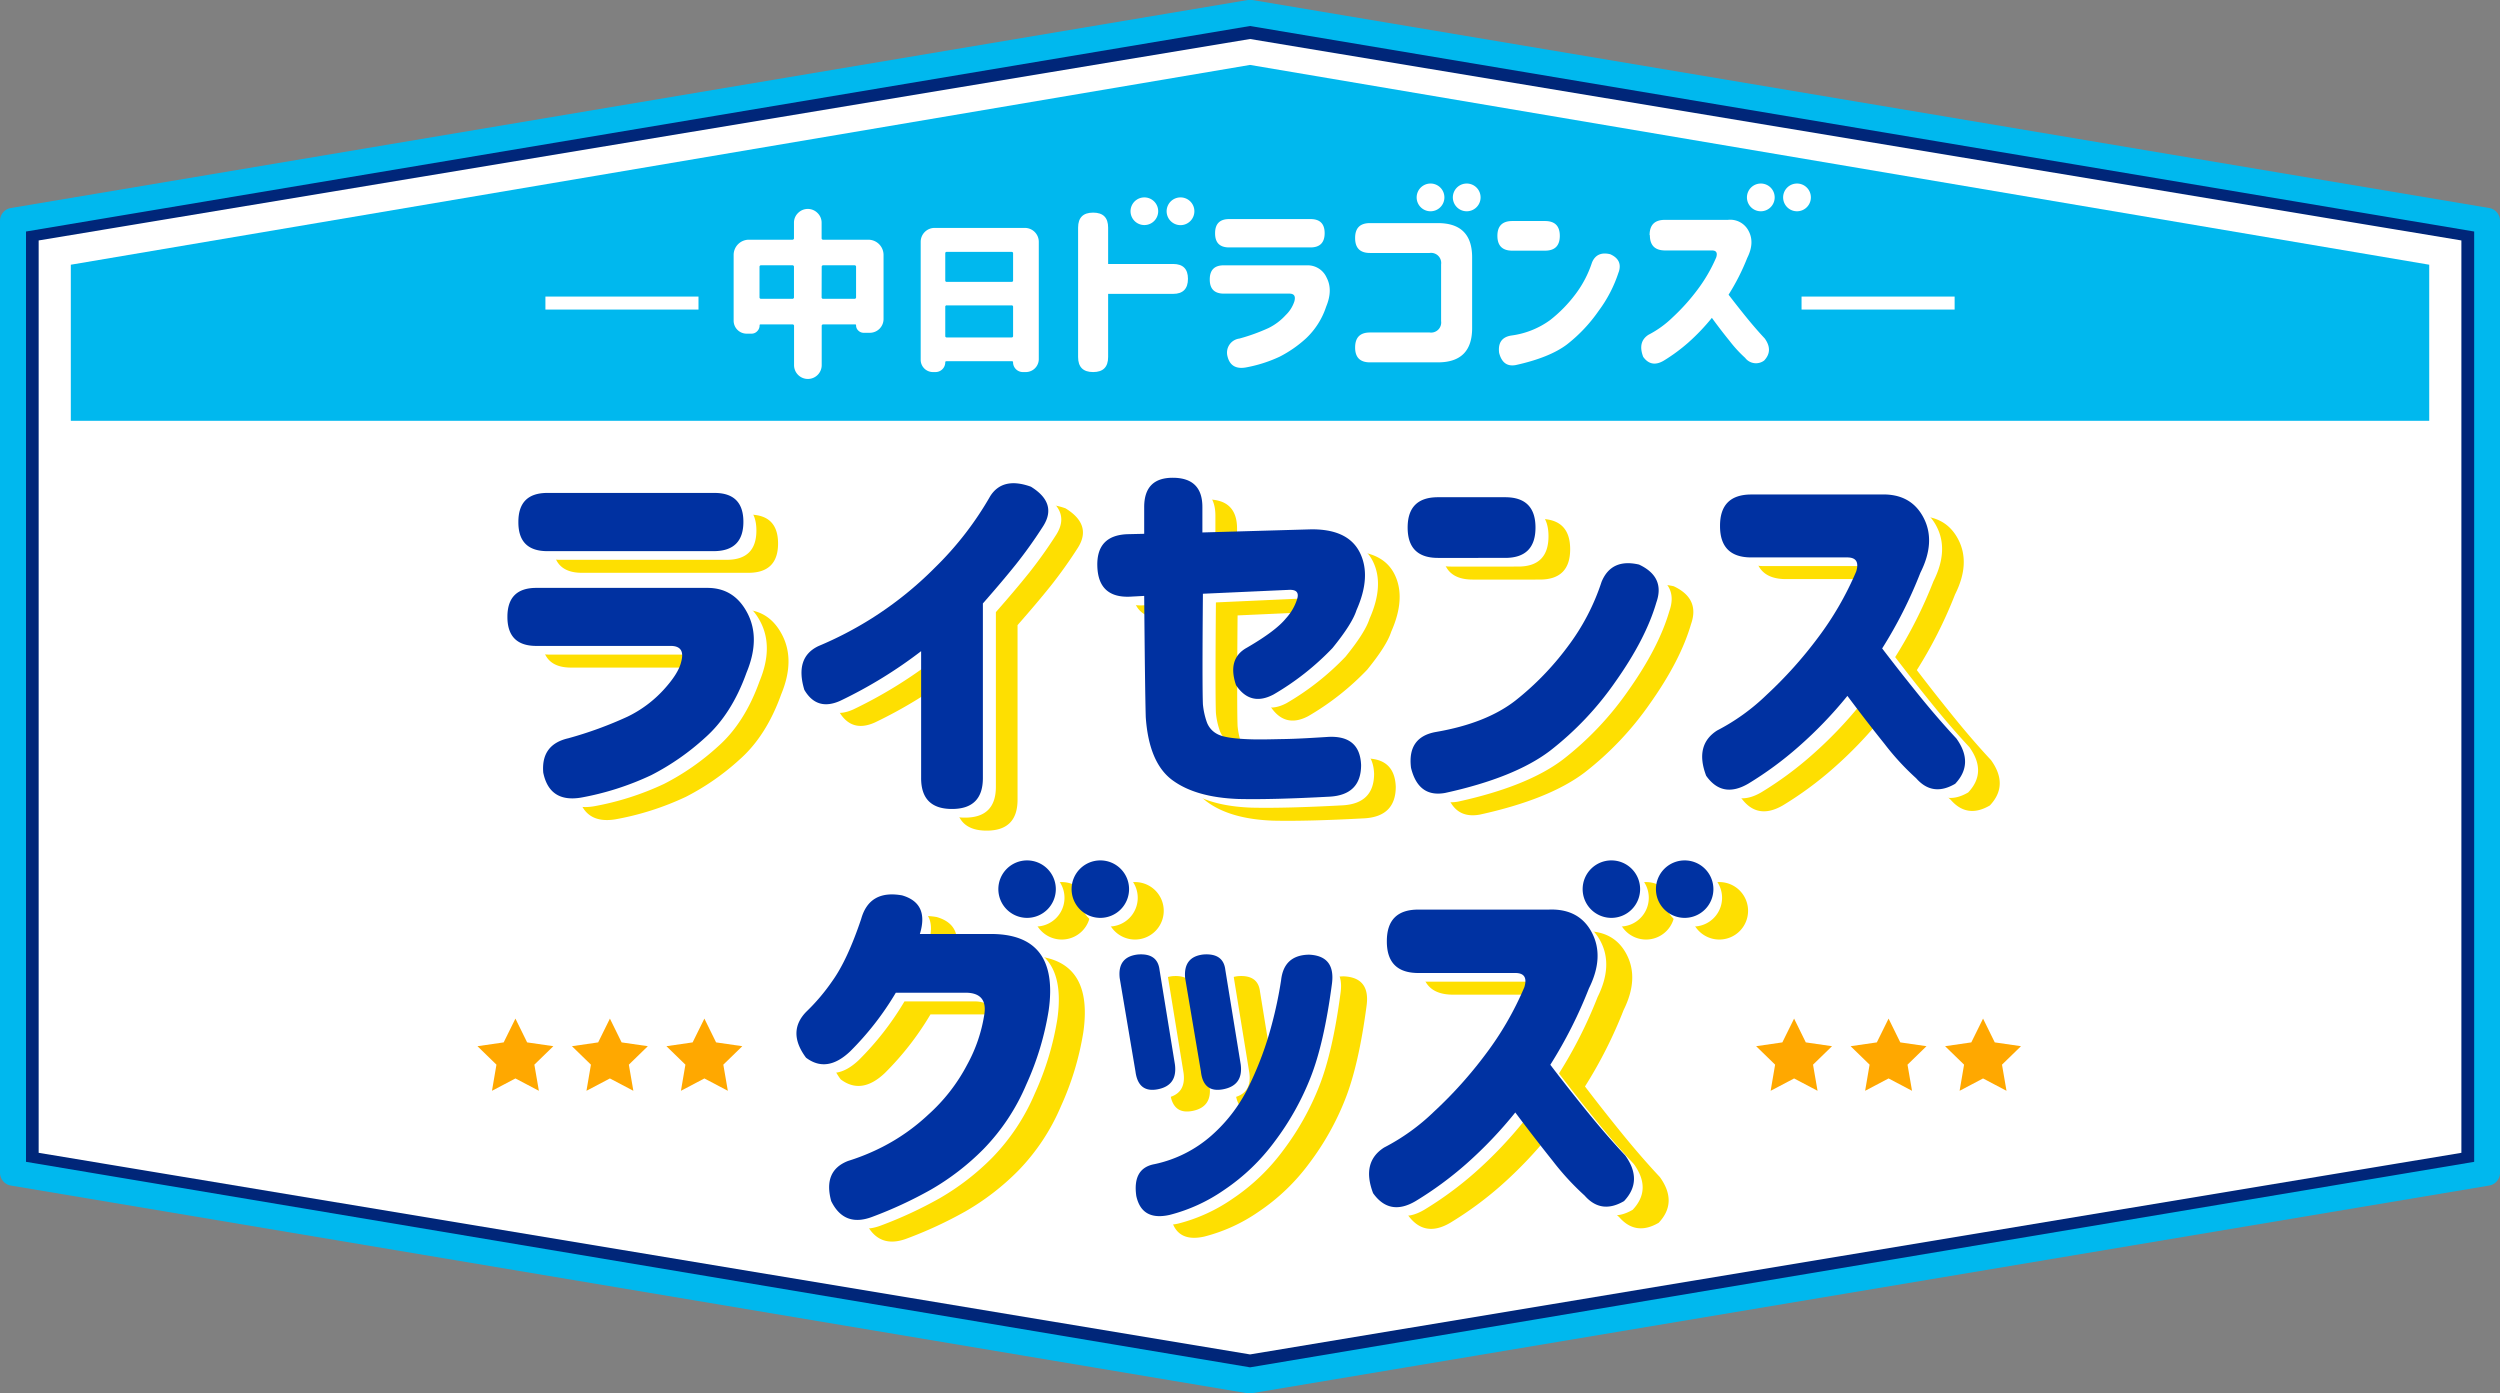 <svg xmlns="http://www.w3.org/2000/svg" viewBox="0 0 576.85 321.5"><rect x="0" y="0" width="576.85" height="321.5" fill="#808080" stroke="none"/><defs><style>.cls-1{fill:#fff;}.cls-2{fill:#002679;}.cls-3{fill:#00b8ee;}.cls-4{fill:#fedf01;}.cls-5{fill:#0031a1;}.cls-6{fill:#0032a2;}.cls-7{fill:#ffa800;}</style></defs><g id="レイヤー_2" data-name="レイヤー 2"><g id="レイヤー_1-2" data-name="レイヤー 1"><polygon class="cls-1" points="5.98 52.99 5.98 268.52 288.43 315.52 570.87 268.52 570.87 52.99 288.43 5.98 5.98 52.99"/><path class="cls-2" d="M288.43,318.46a2.7,2.7,0,0,1-.49,0L5.5,271.41A2.93,2.93,0,0,1,3,268.52V53a2.94,2.94,0,0,1,2.46-2.9l282.44-47a3.16,3.16,0,0,1,1,0l282.44,47a2.94,2.94,0,0,1,2.46,2.9V268.52a2.93,2.93,0,0,1-2.46,2.89l-282.44,47A2.59,2.59,0,0,1,288.43,318.46ZM8.92,266l279.51,46.52L567.94,266V55.48L288.43,9,8.92,55.48Z"/><path class="cls-3" d="M288.43,321.5a2.81,2.81,0,0,1-.5,0L2.49,273.55A3,3,0,0,1,0,270.61V50.9A3,3,0,0,1,2.49,48L287.93,0a3.29,3.29,0,0,1,1,0L574.37,48a3,3,0,0,1,2.48,2.94V270.61a3,3,0,0,1-2.48,2.94L288.92,321.46A2.7,2.7,0,0,1,288.43,321.5ZM6,268.08,288.43,315.5l282.46-47.42V53.42L288.43,6,6,53.42Z"/><polyline class="cls-3" points="560.52 97.09 560.52 61.08 288.43 14.98 16.34 61.08 16.34 97.09"/><path class="cls-4" d="M125.08,147.32q0-6.67,6.67-6.67h39.49q6.21,0,9.24,5.86t-.23,13.7q-3.42,9.56-9.55,15a56.77,56.77,0,0,1-12.44,8.65A65.13,65.13,0,0,1,142,189.05q-7.22,1.17-8.65-5.77-.54-6.48,5.77-7.93a89.22,89.22,0,0,0,13.7-5,27.51,27.51,0,0,0,8.25-6.13q3.47-3.78,4.1-6.49,1-3.6-2.26-3.69H131.75q-6.66,0-6.67-6.67Zm2.53-21.91q0-6.66,6.67-6.67h38.58q6.67,0,6.67,6.67t-6.67,6.76H134.28q-6.67,0-6.67-6.67Z"/><path class="cls-4" d="M248.76,126.31a105.5,105.5,0,0,1-6.36,8.93q-3.1,3.87-7.61,9v40.29q0,7.13-7.13,7.13t-7.12-7.13V155.25a105.14,105.14,0,0,1-18.66,11.45q-5.4,2.43-8.29-2.53-2.25-7.47,3.25-10.09a84,84,0,0,0,12.39-6.45,83.14,83.14,0,0,0,14.56-11.72,75,75,0,0,0,12.71-16.45q2.88-4.5,9.37-2.16Q252,121.08,248.76,126.31Z"/><path class="cls-4" d="M315.46,154.53a61.49,61.49,0,0,1-13.61,10.72q-5.33,2.81-8.65-2.16c-1.39-4.08-.54-7,2.52-8.65q6.67-3.87,9-6.76a11.86,11.86,0,0,0,2.57-4.42c.48-1.5-.12-2.22-1.81-2.16l-19.92.9q-.18,20.91,0,25.51a17.22,17.22,0,0,0,.91,4.14,5,5,0,0,0,2.38,2.71c1.18.66,3.29,1,6.36,1.17s5.95.05,9,0,6.49-.26,10.28-.5q7.3-.36,7.57,6.49,0,6.86-7.21,7.3-13.35.72-21.09.54Q283.91,189,278.5,185t-6.13-14.56q-.18-6.66-.36-27.94l-3.33.18q-7.21.27-7.48-6.94t6.94-7.48l3.87-.09V122q0-6.76,6.58-6.76,6.86,0,6.85,6.76v5.86l25.06-.72q8.56-.09,11.27,5.36T321,145.78Q320,148.95,315.46,154.53Z"/><path class="cls-4" d="M339.8,119.73h15.5q7,0,7,7t-7,7H339.8q-7,0-7-7T339.8,119.73ZM390.19,144q-2.44,8.39-9.42,18.26a72.21,72.21,0,0,1-15.15,16q-8.16,6.18-24.11,9.69-6.22,1.17-7.93-5.77-.9-7.12,5.77-8.29,11.63-2,18.39-7.3a65.82,65.82,0,0,0,12-12.4,51.06,51.06,0,0,0,7.8-14.92q2.25-5.49,8.65-4Q392.27,138.12,390.19,144Z"/><path class="cls-4" d="M404.88,126.31q0-7.2,7.21-7.21h29.84q6.93-.27,9.87,5.28t-.68,12.75a103,103,0,0,1-8.83,17.49q4.05,5.31,8.47,10.77t8.65,10q4.15,5.78-.27,10.46-5.22,3.06-9-1.27a59,59,0,0,1-7.3-7.93q-4.33-5.4-8.57-11.08A96.15,96.15,0,0,1,423,177.29a81.29,81.29,0,0,1-11.58,8.52q-6,3.51-9.74-1.81-2.7-7.11,2.53-10.45a48.14,48.14,0,0,0,11.4-8.2,97.19,97.19,0,0,0,11.76-13.07,72.52,72.52,0,0,0,8.93-15.42q1-3.24-2.08-3.24H412.09q-7.21,0-7.21-7.22Z"/><path class="cls-4" d="M220.25,220.51h16.08q16.18-.18,13.64,17.64a66.67,66.67,0,0,1-5.18,17.13,48.2,48.2,0,0,1-9.86,14.86,57.42,57.42,0,0,1-12.14,9.36,95.73,95.73,0,0,1-13.54,6.28q-6.47,2.45-9.46-3.64c-1.27-4.66,0-7.76,3.91-9.27a50.18,50.18,0,0,0,7.82-3.18,46.11,46.11,0,0,0,10.63-7.46,40.91,40.91,0,0,0,9-11.54,35.2,35.2,0,0,0,4-11.82c.43-3.15-1-4.75-4.18-4.81H214.7a67.53,67.53,0,0,1-10.54,13.54q-5.37,5.09-10.18,1.45-4.46-6,.09-10.63a45.75,45.75,0,0,0,6-7.09q3.45-4.82,6.63-14.27c1.27-4.55,4.42-6.36,9.45-5.46C220.34,212.82,221.7,215.78,220.25,220.51Z"/><path class="cls-4" d="M275.55,228.78l3.55,21.82q.63,4.82-3.91,5.73T270,252.24l-3.64-21.55q-.54-4.91,4.18-5.45Q275.09,224.88,275.55,228.78Zm2.36,56.54q-6.45,1.46-7.72-4.36-.92-6.45,4.27-7.36A28.9,28.9,0,0,0,287.55,267a36,36,0,0,0,8.91-12,76.76,76.76,0,0,0,5-13.63,95.43,95.43,0,0,0,2.14-10.18q.63-5.82,6.45-5.91,6.18.27,5.27,6.82-1.81,13.64-4.91,21.49a62.35,62.35,0,0,1-8.27,14.77,47.07,47.07,0,0,1-11.72,11.23A38.86,38.86,0,0,1,277.91,285.32Zm12.82-56.54,3.55,21.82q.63,4.82-4,5.73t-5.18-4.09l-3.64-21.55q-.45-4.91,4.18-5.45Q290.28,224.88,290.73,228.78Z"/><path class="cls-4" d="M328,222.15q0-7.28,7.27-7.27h30.09c4.66-.19,8,1.59,9.95,5.31s1.74,8-.68,12.87a104.21,104.21,0,0,1-8.91,17.63q4.09,5.37,8.55,10.86T383,271.6q4.18,5.82-.27,10.54-5.27,3.09-9.09-1.27a60.74,60.74,0,0,1-7.36-8q-4.36-5.46-8.64-11.18a97.06,97.06,0,0,1-11.31,11.86,81.75,81.75,0,0,1-11.69,8.59q-6,3.54-9.81-1.82-2.73-7.17,2.54-10.54a48.21,48.21,0,0,0,11.5-8.27,97.6,97.6,0,0,0,11.86-13.18,72.62,72.62,0,0,0,9-15.55q1-3.27-2.09-3.27H335.27q-7.27,0-7.27-7.27Z"/><path class="cls-4" d="M251.62,210.16a6.63,6.63,0,1,1-6.63-6.63A6.63,6.63,0,0,1,251.62,210.16Z"/><path class="cls-4" d="M268.52,210.16a6.63,6.63,0,1,1-6.62-6.63A6.62,6.62,0,0,1,268.52,210.16Z"/><path class="cls-4" d="M386.44,210.16a6.63,6.63,0,1,1-6.62-6.63A6.62,6.62,0,0,1,386.44,210.16Z"/><path class="cls-4" d="M403.35,210.16a6.63,6.63,0,1,1-6.63-6.63A6.63,6.63,0,0,1,403.35,210.16Z"/><path class="cls-1" d="M120.08,144.32q0-6.67,6.67-6.67h39.49q6.21,0,9.24,5.86t-.23,13.7q-3.42,9.56-9.55,15a56.77,56.77,0,0,1-12.44,8.65A65.13,65.13,0,0,1,137,186.05q-7.22,1.17-8.65-5.77-.54-6.48,5.77-7.93a89.22,89.22,0,0,0,13.7-5,27.51,27.51,0,0,0,8.25-6.13q3.47-3.78,4.1-6.49,1-3.6-2.26-3.69H126.75q-6.66,0-6.67-6.67Zm2.53-21.91q0-6.66,6.67-6.67h38.58q6.67,0,6.67,6.67t-6.67,6.76H129.28q-6.68,0-6.67-6.67Z"/><path class="cls-1" d="M243.76,123.31a105.5,105.5,0,0,1-6.36,8.93q-3.1,3.87-7.61,9v40.29q0,7.13-7.13,7.13t-7.12-7.13V152.25a105.14,105.14,0,0,1-18.66,11.45q-5.4,2.43-8.29-2.53-2.25-7.47,3.25-10.09a84,84,0,0,0,12.39-6.45,83.14,83.14,0,0,0,14.56-11.72,75,75,0,0,0,12.71-16.45q2.88-4.5,9.37-2.16Q247,118.08,243.76,123.31Z"/><path class="cls-1" d="M310.46,151.53a61.49,61.49,0,0,1-13.61,10.72q-5.33,2.81-8.65-2.16-2.08-6.12,2.52-8.65,6.67-3.87,9-6.76a11.86,11.86,0,0,0,2.57-4.42c.48-1.5-.12-2.22-1.81-2.16l-19.92.9q-.18,20.91,0,25.51a17.22,17.22,0,0,0,.91,4.14,5,5,0,0,0,2.38,2.71c1.18.66,3.29,1,6.36,1.17s5.95.05,9,0,6.49-.26,10.28-.5q7.3-.36,7.57,6.49,0,6.86-7.21,7.3-13.35.72-21.09.54Q278.91,186,273.5,182t-6.13-14.56q-.18-6.66-.36-27.94l-3.33.18q-7.21.27-7.48-6.94t6.94-7.48l3.87-.09V119q0-6.76,6.58-6.76,6.86,0,6.85,6.76v5.86l25.06-.72q8.56-.09,11.27,5.36T316,142.78Q315,145.95,310.46,151.53Z"/><path class="cls-1" d="M334.8,116.73h15.5q7,0,7,7t-7,7H334.8q-7,0-7-7T334.8,116.73ZM385.19,141q-2.44,8.39-9.42,18.26a72.21,72.21,0,0,1-15.15,16q-8.16,6.18-24.11,9.69-6.22,1.17-7.93-5.77-.9-7.12,5.77-8.29,11.63-2,18.39-7.3a65.82,65.82,0,0,0,12-12.4,51.06,51.06,0,0,0,7.8-14.92q2.25-5.49,8.65-4Q387.27,135.12,385.19,141Z"/><path class="cls-1" d="M399.88,123.31q0-7.2,7.21-7.21h29.84q6.93-.27,9.87,5.28t-.68,12.75a103,103,0,0,1-8.83,17.49q4.05,5.31,8.47,10.77t8.65,10q4.15,5.78-.27,10.46-5.22,3.06-9-1.27a59,59,0,0,1-7.3-7.93q-4.33-5.4-8.57-11.08A96.15,96.15,0,0,1,418,174.29a81.29,81.29,0,0,1-11.58,8.52q-6,3.51-9.74-1.81-2.7-7.11,2.53-10.45a48.14,48.14,0,0,0,11.4-8.2,97.19,97.19,0,0,0,11.76-13.07,72.52,72.52,0,0,0,8.93-15.42q1-3.24-2.08-3.24H407.09q-7.21,0-7.21-7.22Z"/><path class="cls-1" d="M214.25,217.51h16.08q16.18-.18,13.64,17.64a66.67,66.67,0,0,1-5.18,17.13,48.2,48.2,0,0,1-9.86,14.86,57.42,57.42,0,0,1-12.14,9.36,95.73,95.73,0,0,1-13.54,6.28q-6.47,2.45-9.46-3.64c-1.27-4.66,0-7.76,3.91-9.27a50.18,50.18,0,0,0,7.82-3.18,46.11,46.11,0,0,0,10.63-7.46,40.91,40.91,0,0,0,9-11.54,35.2,35.2,0,0,0,4-11.82c.43-3.15-1-4.75-4.18-4.81H208.7a67.53,67.53,0,0,1-10.54,13.54q-5.37,5.09-10.18,1.45-4.46-6,.09-10.63a45.75,45.75,0,0,0,6-7.09q3.45-4.82,6.63-14.27c1.27-4.55,4.42-6.36,9.45-5.46C214.34,209.82,215.7,212.78,214.25,217.51Z"/><path class="cls-1" d="M269.55,225.78l3.55,21.82q.63,4.82-3.91,5.73T264,249.24l-3.64-21.55q-.54-4.91,4.18-5.45Q269.09,221.88,269.55,225.78Zm2.36,56.54q-6.45,1.46-7.72-4.36-.92-6.45,4.27-7.36A28.9,28.9,0,0,0,281.55,264a36,36,0,0,0,8.91-12,76.76,76.76,0,0,0,5-13.63,95.43,95.43,0,0,0,2.14-10.18q.63-5.82,6.45-5.91,6.18.27,5.27,6.82-1.81,13.64-4.91,21.49a62.35,62.35,0,0,1-8.27,14.77,47.07,47.07,0,0,1-11.72,11.23A38.86,38.86,0,0,1,271.91,282.32Zm12.82-56.54,3.55,21.82q.63,4.82-4,5.73t-5.18-4.09l-3.64-21.55q-.45-4.91,4.18-5.45Q284.28,221.88,284.73,225.78Z"/><path class="cls-1" d="M322,219.15q0-7.28,7.27-7.27h30.09c4.66-.19,8,1.59,9.95,5.31s1.74,8-.68,12.87a104.21,104.21,0,0,1-8.91,17.63q4.09,5.37,8.55,10.86T377,268.6q4.18,5.82-.27,10.54-5.27,3.09-9.09-1.27a60.74,60.74,0,0,1-7.36-8q-4.36-5.46-8.64-11.18a97.06,97.06,0,0,1-11.31,11.86,81.75,81.75,0,0,1-11.69,8.59q-6,3.54-9.81-1.82-2.73-7.17,2.54-10.54a48.21,48.21,0,0,0,11.5-8.27,97.6,97.6,0,0,0,11.86-13.18,72.62,72.62,0,0,0,9-15.55q1-3.27-2.09-3.27H329.27q-7.27,0-7.27-7.27Z"/><path class="cls-1" d="M245.62,207.16a6.63,6.63,0,1,1-6.63-6.63A6.63,6.63,0,0,1,245.62,207.16Z"/><path class="cls-1" d="M262.52,207.16a6.63,6.63,0,1,1-6.62-6.63A6.62,6.62,0,0,1,262.52,207.16Z"/><path class="cls-1" d="M380.44,207.16a6.63,6.63,0,1,1-6.62-6.63A6.62,6.62,0,0,1,380.44,207.16Z"/><path class="cls-1" d="M397.35,207.16a6.63,6.63,0,1,1-6.63-6.63A6.63,6.63,0,0,1,397.35,207.16Z"/><path class="cls-5" d="M117.08,142.32q0-6.67,6.67-6.67h39.49q6.21,0,9.24,5.86t-.23,13.7q-3.42,9.56-9.55,15a56.77,56.77,0,0,1-12.44,8.65A65.13,65.13,0,0,1,134,184.05q-7.22,1.17-8.65-5.77-.54-6.48,5.77-7.93a89.22,89.22,0,0,0,13.7-5,27.51,27.51,0,0,0,8.25-6.13q3.47-3.78,4.1-6.49,1-3.6-2.26-3.69H123.75q-6.66,0-6.67-6.67Zm2.53-21.91q0-6.66,6.67-6.67h38.58q6.67,0,6.67,6.67t-6.67,6.76H126.28q-6.68,0-6.67-6.67Z"/><path class="cls-5" d="M240.76,121.31a105.5,105.5,0,0,1-6.36,8.93q-3.1,3.87-7.61,9v40.29q0,7.13-7.13,7.13t-7.12-7.13V150.25a105.14,105.14,0,0,1-18.66,11.45q-5.4,2.43-8.29-2.53-2.25-7.47,3.25-10.09a84,84,0,0,0,12.39-6.45,83.14,83.14,0,0,0,14.56-11.72,75,75,0,0,0,12.71-16.45q2.88-4.5,9.37-2.16Q244,116.08,240.76,121.31Z"/><path class="cls-5" d="M307.46,149.53a61.49,61.49,0,0,1-13.61,10.72q-5.33,2.81-8.65-2.16-2.08-6.12,2.52-8.65,6.67-3.87,9-6.76a11.86,11.86,0,0,0,2.57-4.42c.48-1.5-.12-2.22-1.81-2.16l-19.92.9q-.18,20.91,0,25.51a17.22,17.22,0,0,0,.91,4.14,5,5,0,0,0,2.38,2.71c1.18.66,3.29,1,6.36,1.17s5.95.05,9,0,6.49-.26,10.28-.5q7.3-.36,7.57,6.49,0,6.86-7.21,7.3-13.35.72-21.09.54Q275.91,184,270.5,180t-6.13-14.56q-.18-6.66-.36-27.94l-3.33.18q-7.22.27-7.48-6.94t6.94-7.48l3.87-.09V117q0-6.76,6.58-6.76,6.86,0,6.85,6.76v5.86l25.06-.72q8.56-.09,11.27,5.36T313,140.78Q312,143.95,307.46,149.53Z"/><path class="cls-5" d="M331.8,114.73h15.5q7,0,7,7t-7,7H331.8q-7,0-7-7T331.8,114.73ZM382.19,139q-2.44,8.39-9.42,18.26a72.21,72.21,0,0,1-15.15,16q-8.16,6.18-24.11,9.69-6.22,1.17-7.93-5.77-.9-7.12,5.77-8.29,11.63-2,18.39-7.3a65.82,65.82,0,0,0,12-12.4,51.06,51.06,0,0,0,7.8-14.92q2.25-5.49,8.65-4Q384.27,133.12,382.19,139Z"/><path class="cls-5" d="M396.88,121.31q0-7.2,7.21-7.21h29.84q6.93-.27,9.87,5.28t-.68,12.75a103,103,0,0,1-8.83,17.49q4.05,5.31,8.47,10.77t8.65,10q4.15,5.78-.27,10.46-5.22,3.06-9-1.27a59,59,0,0,1-7.3-7.93q-4.33-5.4-8.57-11.08A96.15,96.15,0,0,1,415,172.29a81.29,81.29,0,0,1-11.58,8.52q-6,3.51-9.74-1.81-2.7-7.11,2.53-10.45a48.14,48.14,0,0,0,11.4-8.2,97.19,97.19,0,0,0,11.76-13.07,72.52,72.52,0,0,0,8.93-15.42q1-3.24-2.08-3.24H404.09q-7.21,0-7.21-7.22Z"/><path class="cls-6" d="M212.25,215.51h16.08q16.18-.18,13.64,17.64a66.67,66.67,0,0,1-5.18,17.13,48.2,48.2,0,0,1-9.86,14.86,57.42,57.42,0,0,1-12.14,9.36,95.73,95.73,0,0,1-13.54,6.28q-6.47,2.45-9.46-3.64c-1.27-4.66,0-7.76,3.91-9.27a50.18,50.18,0,0,0,7.82-3.18,46.11,46.11,0,0,0,10.63-7.46,40.91,40.91,0,0,0,9-11.54,35.2,35.2,0,0,0,4-11.82c.43-3.15-1-4.75-4.18-4.81H206.7a67.53,67.53,0,0,1-10.54,13.54q-5.37,5.09-10.18,1.45-4.46-6,.09-10.63a45.75,45.75,0,0,0,6-7.09q3.45-4.82,6.63-14.27c1.27-4.55,4.42-6.36,9.45-5.46C212.34,207.82,213.7,210.78,212.25,215.51Z"/><path class="cls-6" d="M267.55,223.78l3.55,21.82q.63,4.82-3.91,5.73T262,247.24l-3.64-21.55q-.54-4.91,4.18-5.45Q267.09,219.88,267.55,223.78Zm2.36,56.54q-6.45,1.46-7.72-4.36-.92-6.45,4.27-7.36A28.9,28.9,0,0,0,279.55,262a36,36,0,0,0,8.91-12,76.76,76.76,0,0,0,5-13.63,95.43,95.43,0,0,0,2.14-10.18q.63-5.82,6.45-5.91,6.18.27,5.27,6.82-1.81,13.64-4.91,21.49a62.35,62.35,0,0,1-8.27,14.77,47.07,47.07,0,0,1-11.72,11.23A38.86,38.86,0,0,1,269.91,280.32Zm12.82-56.54,3.55,21.82q.63,4.82-4,5.73t-5.18-4.09l-3.64-21.55q-.45-4.91,4.18-5.45Q282.28,219.88,282.73,223.78Z"/><path class="cls-6" d="M320,217.15q0-7.28,7.27-7.27h30.09c4.66-.19,8,1.59,9.95,5.31s1.74,8-.68,12.87a104.21,104.21,0,0,1-8.91,17.63q4.09,5.37,8.55,10.86T375,266.6q4.18,5.82-.27,10.54-5.27,3.09-9.09-1.27a60.74,60.74,0,0,1-7.36-8q-4.36-5.46-8.64-11.18a97.06,97.06,0,0,1-11.31,11.86,81.75,81.75,0,0,1-11.69,8.59q-6,3.54-9.81-1.82-2.73-7.17,2.54-10.54a48.21,48.21,0,0,0,11.5-8.27,97.6,97.6,0,0,0,11.86-13.18,72.62,72.62,0,0,0,9-15.55q1-3.27-2.09-3.27H327.27q-7.27,0-7.27-7.27Z"/><path class="cls-6" d="M243.62,205.16a6.63,6.63,0,1,1-6.63-6.63A6.63,6.63,0,0,1,243.62,205.16Z"/><path class="cls-6" d="M260.52,205.16a6.63,6.63,0,1,1-6.62-6.63A6.62,6.62,0,0,1,260.52,205.16Z"/><path class="cls-6" d="M378.44,205.16a6.63,6.63,0,1,1-6.62-6.63A6.62,6.62,0,0,1,378.44,205.16Z"/><path class="cls-6" d="M395.35,205.16a6.63,6.63,0,1,1-6.63-6.63A6.63,6.63,0,0,1,395.35,205.16Z"/><rect class="cls-1" x="125.85" y="68.43" width="35.32" height="3"/><rect class="cls-1" x="415.69" y="68.43" width="35.32" height="3"/><path class="cls-1" d="M189.58,54.91a.35.35,0,0,0,.4.4h10.37a3.52,3.52,0,0,1,3.52,3.51V73.64a3.18,3.18,0,0,1-3.15,3.15h-1.41a1.74,1.74,0,0,1-1.26-.51,1.63,1.63,0,0,1-.52-1.23.18.18,0,0,0-.2-.2H190a.35.35,0,0,0-.4.4v9a3.19,3.19,0,1,1-6.38,0v-9a.35.35,0,0,0-.4-.4h-7.31c-.16,0-.24.07-.24.2a1.86,1.86,0,0,1-.55,1.37,1.78,1.78,0,0,1-1.35.57h-1.09a3,3,0,0,1-3-3V58.82a3.52,3.52,0,0,1,3.52-3.51H182.8a.35.35,0,0,0,.4-.4V51.4a3.09,3.09,0,0,1,.93-2.24,3.16,3.16,0,0,1,4.52,0,3.09,3.09,0,0,1,.93,2.24ZM175.25,68.55a.35.35,0,0,0,.4.4h7.15a.35.35,0,0,0,.4-.4V61.61a.35.35,0,0,0-.4-.4h-7.15a.35.35,0,0,0-.4.4Zm14.33,0a.35.35,0,0,0,.4.4h7.15a.35.35,0,0,0,.4-.4V61.61a.35.35,0,0,0-.4-.4H190a.35.35,0,0,0-.4.4Z"/><path class="cls-1" d="M212.44,55.8a3.21,3.21,0,0,1,3.2-3.21h20.85a3.21,3.21,0,0,1,3.2,3.21V82.9a3,3,0,0,1-2.94,2.95H236a2.27,2.27,0,0,1-2.25-2.25.22.22,0,0,0-.25-.25H218.37c-.17,0-.26.08-.26.25a2.25,2.25,0,0,1-2.25,2.25h-.58A2.83,2.83,0,0,1,212.44,83Zm21.32,2.69a.32.32,0,0,0-.36-.37H218.48a.32.32,0,0,0-.37.37v6.18a.32.32,0,0,0,.37.37H233.4a.32.32,0,0,0,.36-.37Zm-15.65,19a.32.32,0,0,0,.37.37H233.4a.32.32,0,0,0,.36-.37V70.82a.32.32,0,0,0-.36-.36H218.48a.32.32,0,0,0-.37.36Z"/><path class="cls-1" d="M248.76,52.53c0-2.31,1.15-3.47,3.47-3.47s3.46,1.16,3.46,3.47v8.38h15c2.28,0,3.42,1.15,3.42,3.43s-1.14,3.47-3.42,3.47h-15V82.38q0,3.47-3.46,3.47c-2.32,0-3.47-1.16-3.47-3.47Z"/><path class="cls-1" d="M279.14,64.47q0-3.26,3.25-3.25h19.22a4.78,4.78,0,0,1,4.5,2.85c1,1.91.95,4.13-.11,6.68a17.6,17.6,0,0,1-4.65,7.33,27.65,27.65,0,0,1-6.06,4.21,31.84,31.84,0,0,1-7.9,2.51c-2.34.38-3.75-.56-4.21-2.81a3.27,3.27,0,0,1,2.8-3.87,44.23,44.23,0,0,0,6.68-2.41,13.28,13.28,0,0,0,4-3,7.71,7.71,0,0,0,2-3.16c.32-1.17,0-1.77-1.1-1.8H282.39q-3.25,0-3.25-3.25Zm1.23-10.67c0-2.16,1.08-3.25,3.24-3.25H302.4c2.17,0,3.25,1.09,3.25,3.25s-1.08,3.29-3.25,3.29H283.61q-3.24,0-3.24-3.24Z"/><path class="cls-1" d="M312.68,54.9q0-3.42,3.42-3.42h15.67q7.91,0,7.91,7.9V75.71q0,7.91-7.91,7.9H316.1q-3.42,0-3.42-3.42c0-2.32,1.14-3.47,3.42-3.47h13.79a2.33,2.33,0,0,0,2.63-2.64V61a2.33,2.33,0,0,0-2.63-2.63H316.1q-3.42,0-3.42-3.43Z"/><path class="cls-1" d="M348.94,51h7.55q3.42,0,3.42,3.42t-3.42,3.42h-7.55c-2.28,0-3.43-1.14-3.43-3.42S346.66,51,348.94,51Zm24.54,11.81a30.6,30.6,0,0,1-4.59,8.89,35.32,35.32,0,0,1-7.37,7.81q-4,3-11.75,4.72-3,.57-3.86-2.81c-.29-2.31.64-3.66,2.81-4a19.54,19.54,0,0,0,8.95-3.56,31.68,31.68,0,0,0,5.87-6,24.93,24.93,0,0,0,3.79-7.27c.73-1.78,2.14-2.43,4.22-1.93C373.51,59.54,374.15,60.94,373.48,62.85Z"/><path class="cls-1" d="M380.63,54.24q0-3.51,3.52-3.51h14.53a4.76,4.76,0,0,1,4.8,2.57q1.44,2.7-.32,6.21A50.68,50.68,0,0,1,398.85,68c1.32,1.72,2.69,3.47,4.13,5.24s2.84,3.39,4.21,4.85c1.35,1.88,1.31,3.57-.13,5.1a3.14,3.14,0,0,1-4.39-.62,29.46,29.46,0,0,1-3.55-3.86Q397,76.1,395,73.34a47.86,47.86,0,0,1-5.47,5.73,40.68,40.68,0,0,1-5.64,4.15c-1.93,1.14-3.51.84-4.74-.88q-1.32-3.47,1.23-5.1a23.25,23.25,0,0,0,5.55-4,47.18,47.18,0,0,0,5.73-6.37,35.86,35.86,0,0,0,4.35-7.5c.32-1.06,0-1.58-1-1.58h-10.8q-3.52,0-3.52-3.52Z"/><path class="cls-1" d="M267.24,48.74a3.19,3.19,0,1,1-3.19-3.19A3.19,3.19,0,0,1,267.24,48.74Z"/><path class="cls-1" d="M275.59,48.74a3.2,3.2,0,1,1-3.19-3.19A3.19,3.19,0,0,1,275.59,48.74Z"/><path class="cls-1" d="M333.28,45.55a3.2,3.2,0,1,1-3.2-3.2A3.19,3.19,0,0,1,333.28,45.55Z"/><path class="cls-1" d="M341.63,45.55a3.2,3.2,0,1,1-3.2-3.2A3.19,3.19,0,0,1,341.63,45.55Z"/><path class="cls-1" d="M409.49,45.55a3.2,3.2,0,1,1-3.19-3.2A3.19,3.19,0,0,1,409.49,45.55Z"/><path class="cls-1" d="M417.84,45.55a3.2,3.2,0,1,1-3.2-3.2A3.19,3.19,0,0,1,417.84,45.55Z"/><polygon class="cls-7" points="118.93 235.03 121.63 240.52 127.68 241.4 123.3 245.66 124.34 251.69 118.93 248.84 113.52 251.69 114.55 245.66 110.17 241.4 116.22 240.52 118.93 235.03"/><polygon class="cls-7" points="140.73 235.03 143.43 240.52 149.48 241.4 145.1 245.66 146.14 251.69 140.73 248.84 135.32 251.69 136.35 245.66 131.97 241.4 138.02 240.52 140.73 235.03"/><polygon class="cls-7" points="162.53 235.03 165.23 240.52 171.28 241.4 166.9 245.66 167.94 251.69 162.53 248.84 157.12 251.69 158.15 245.66 153.77 241.4 159.82 240.52 162.53 235.03"/><polygon class="cls-7" points="413.97 235.03 416.67 240.52 422.72 241.4 418.34 245.66 419.38 251.69 413.97 248.84 408.56 251.69 409.59 245.66 405.21 241.4 411.26 240.52 413.97 235.03"/><polygon class="cls-7" points="435.77 235.03 438.47 240.52 444.52 241.4 440.14 245.66 441.18 251.69 435.77 248.84 430.36 251.69 431.39 245.66 427.01 241.4 433.06 240.52 435.77 235.03"/><polygon class="cls-7" points="457.57 235.03 460.27 240.52 466.32 241.4 461.94 245.66 462.98 251.69 457.57 248.84 452.16 251.69 453.19 245.66 448.81 241.4 454.86 240.52 457.57 235.03"/></g></g></svg>